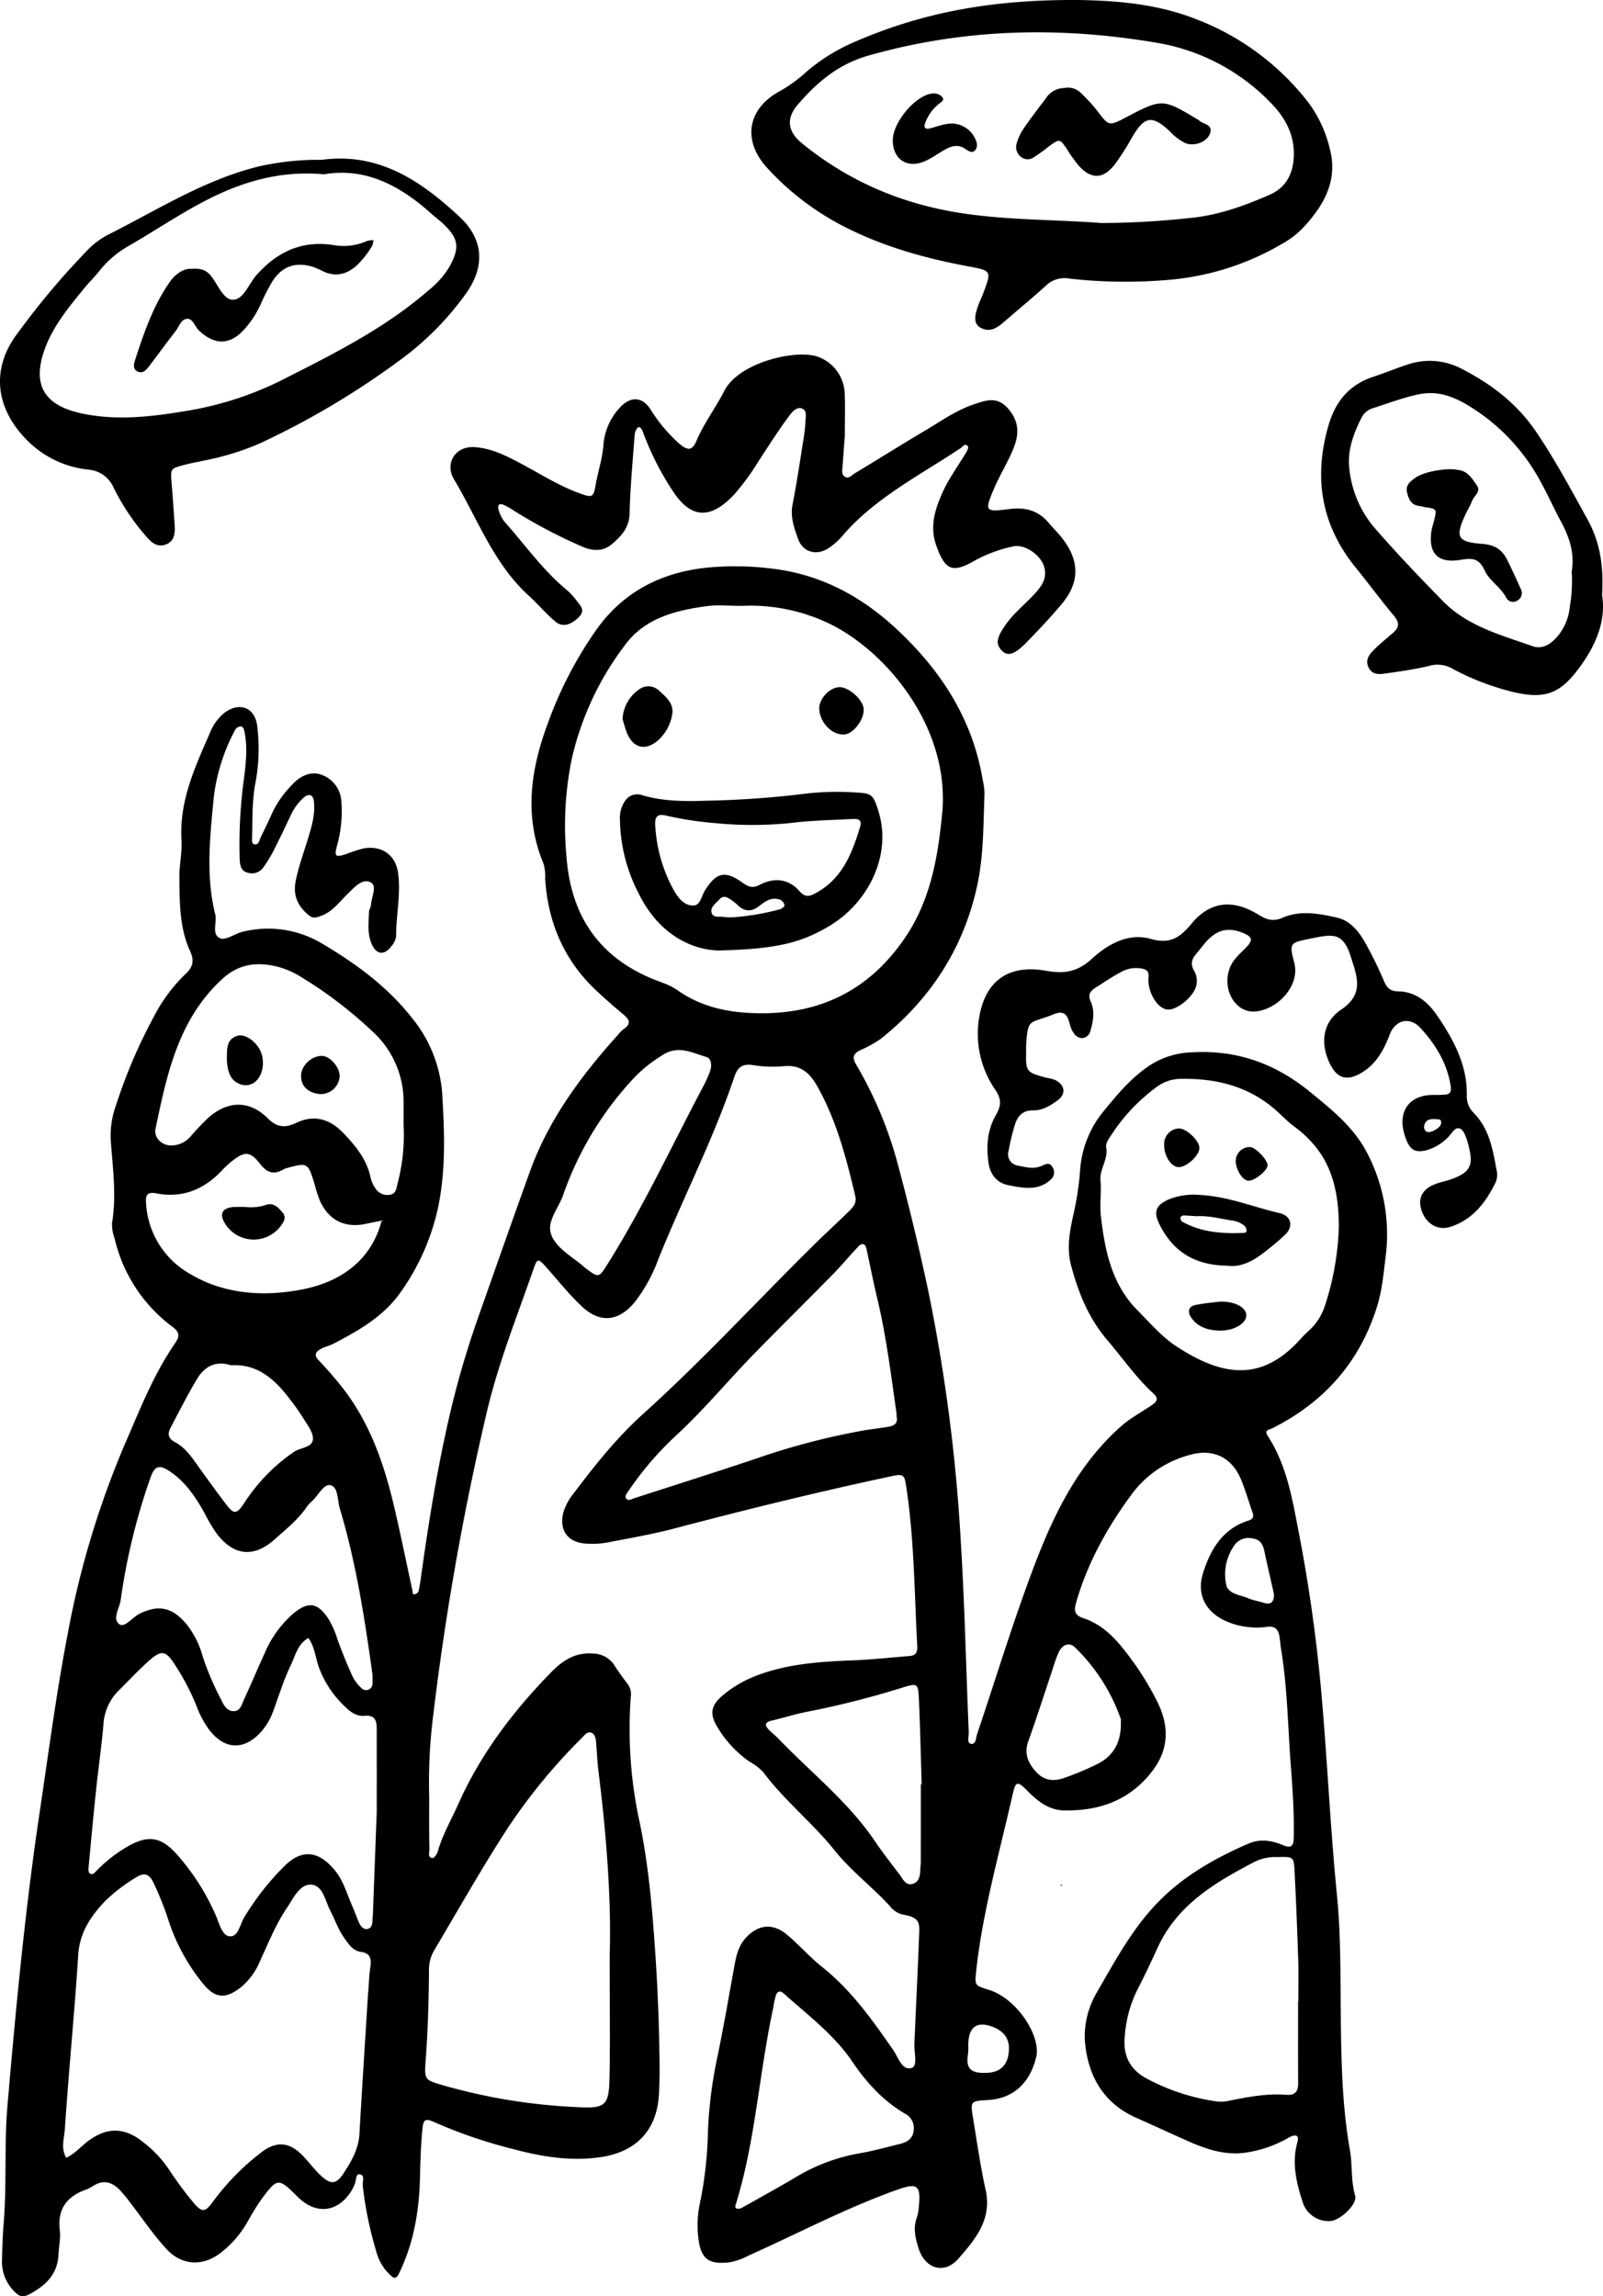 <svg xmlns="http://www.w3.org/2000/svg" viewBox="0 0 395.935 567.03"><title>people</title><g id="Layer_2" data-name="Layer 2"><g id="Untitled_Artwork_6_Image" data-name="Untitled_Artwork 6 Image"><path d="M106.011,443.66c0,4.351-.049,8.7.049,13.051.016.713-.508,1.976.76,2.13.37.045,1.1-.931,1.277-1.55,1.207-4.214,3.405-7.985,5.175-11.949,5.47-12.251,13.446-22.722,22.734-32.265,2.851-2.93,6.01-5.133,10.511-4.738a6.289,6.289,0,0,1,5.081,2.671c1.079,1.682,2.242,3.284,3.44,4.868a4.189,4.189,0,0,1,.77,3.069,108.273,108.273,0,0,0,2.229,31.283c2.142,10.348,3.034,20.794,3.763,31.294q1.017,14.658,1.119,29.338c.015,2.178-.046,4.361-.183,6.535-.545,8.669-5.615,14.009-14.373,15.289-7.3,1.067-14.391-.064-21.421-1.94a120.326,120.326,0,0,1-19.506-6.629c-2.335-1.076-2.855-.844-3.1,1.656-.368,3.789-.51,7.607-.582,11.416-.16,8.421-1.471,16.564-5.2,24.221-.778,1.6-1.386,1.139-2.319.253a12.022,12.022,0,0,1-3.263-5.572,90.621,90.621,0,0,1-3.384-16.485c-.085-.935.639-2.475-.755-2.682-.934-.139-.852,1.344-1.129,2.164a9.338,9.338,0,0,1-.919,1.953c-3.33,5.328-8.741,5.931-13.217,1.492-4.831-4.79-5.021-4.812-9.02.594a61.964,61.964,0,0,0-3.418,5.549,25.713,25.713,0,0,1-6.756,7.75c-4.881,3.623-9.856,2.6-13.175-.97-3.234-3.475-5.861-7.393-8.731-11.136a43.276,43.276,0,0,0-2.734-3.367c-1.952-2.076-4.167-2.843-6.789-1.109a9.78,9.78,0,0,1-1.955.955c-4.635,1.734-6.84,4.868-6.223,9.973.236,1.949-.222,3.977-.323,5.971-.241,4.754-2.909,7.46-6.98,9.692-2.075,1.138-2.852.487-3.986-.639A10.337,10.337,0,0,1,.5,557.963c.055-3.074.178-6.152.425-9.216.773-9.571.091-19.176.916-28.757,2.082-24.172,4.345-48.307,7.934-72.324,2.2-14.689,4.109-29.426,6.915-44.007a221.684,221.684,0,0,1,14.048-46.8c3.745-8.6,7.16-17.438,12.563-25.242,1.093-1.578,1.107-2.618-.678-3.957A37.721,37.721,0,0,1,28.308,305.8a10.012,10.012,0,0,1-.645-3.728c1.148-6.87.188-13.669-.311-20.5A22.007,22.007,0,0,1,28.635,273a128.275,128.275,0,0,1,9.379-21.961,39.949,39.949,0,0,1,7.75-10.461c1.729-1.568,2.369-3.169,1.192-5.715-2.645-5.719-2.582-12-2.656-18.16-.037-3.073.709-6.172.527-9.226-.576-9.641,3.322-18.031,7.021-26.489a12.112,12.112,0,0,1,3.442-4.845c3.779-2.97,7.768-1.5,8.258,3.3a45.417,45.417,0,0,1-.4,13.574c-.9,4.495-.776,9.03-.862,13.562-.013.682-.2,1.733.491,1.9,1.181.284,1.257-1.011,1.622-1.743q1.576-3.164,3.026-6.391a25.673,25.673,0,0,1,4.769-6.6c1.94-2.139,4.608-3.436,7.323-2.386a7.416,7.416,0,0,1,4.806,6.679,31.632,31.632,0,0,1-1.073,10.77c-.743,2.73-.386,2.95,2.2,2.112a39.505,39.505,0,0,1,4.133-1.357c4.475-.922,8.078,1.4,8.735,5.941.757,5.231-.516,10.467-.47,15.72a4.741,4.741,0,0,1-1.167,2.41c-1.722,2.37-3.718,2.136-4.871-.509-1.136-2.606-.762-5.342-.655-8.047.02-.522.445-1.028.469-1.552.089-1.945,1.611-4.768-.057-5.624-2.158-1.106-4.189,1.386-5.776,2.914-2.079,2-3.7,4.405-6.651,5.417-1.142.393-1.845.616-2.876-.228-2.743-2.248-3.947-4.9-3.219-8.5.724-3.58,1.983-6.981,3.043-10.45.9-2.956,1.778-5.922,1.456-9.068a2.187,2.187,0,0,0-.553-1.427c-.67-.491-1.437-.076-1.974.389a13.058,13.058,0,0,0-3.193,4.366c-1.4,2.95-2.8,5.907-4.285,8.813a33.109,33.109,0,0,1-2.565,4.172,3.445,3.445,0,0,1-3.914,1.167c-1.429-.376-1.779-1.68-1.85-3.018a120.263,120.263,0,0,1,1.111-20.631c.449-3.76.856-7.557.013-11.341-.13-.583-.409-1.12-.92-1.107a1.748,1.748,0,0,0-1.282.781,46.665,46.665,0,0,0-5.357,16.977c-.9,9.545-1.988,19.157.386,28.65.511,2.045-1.023,4.99,1.235,5.926,1.374.569,3.608-1.138,5.509-1.606a26,26,0,0,1,19.943,3.086c8.272,4.918,16.007,10.6,22.046,18.36a33.181,33.181,0,0,1,7.325,18.453c.557,9.38.948,18.864-1.026,28.217a56.575,56.575,0,0,1-9.14,20.745c-4.2,6.055-10.287,9.517-16.56,12.8-1.11.581-2.4.834-3.468,1.477-.965.582-1.532,1.4-.405,2.582,1.879,1.966,3.676,4.019,5.39,6.132,7.025,8.657,10.654,18.869,13.2,29.519,1.687,7.055,3.1,14.176,4.651,21.263.088.4-.088,1.2.774.909a1.263,1.263,0,0,0,.752-.723c.249-1.05.406-2.125.555-3.2,1.669-12,3.549-23.958,6.125-35.807a229.052,229.052,0,0,1,7.715-27.66c4.346-12.316,8.662-24.643,13.094-36.928,4.639-12.864,12.622-23.61,21.653-33.665a9.374,9.374,0,0,1,1.532-1.545c2.113-1.45,1.218-2.526-.27-3.757q-3.348-2.772-6.523-5.755c-7.935-7.45-11.9-16.737-12.611-27.513a12.083,12.083,0,0,0-.384-3.755c-4.969-11.849-3.17-23.511,1.133-34.973a97.743,97.743,0,0,1,12.062-23.1c6.711-9.286,16.092-13.955,27.2-15.09a73.058,73.058,0,0,1,16.31.283c12,1.477,22.007,6.943,30.711,15.106,10.878,10.2,18.59,22.187,21.058,37.149a16.194,16.194,0,0,1,.424,3.213c-.3,7.613-.185,15.295-1.806,22.764-3.35,15.441-11.5,28-23.8,37.846a31.594,31.594,0,0,1-5.238,2.881c-1.616.846-1.862,1.784-.862,3.468a98.7,98.7,0,0,1,10.4,25.022q4.082,15.228,7.365,30.646a424.7,424.7,0,0,1,8.1,62.488c.957,15.567,1.285,31.172,1.949,46.758.042.974-.521,2.629.537,2.823,1.278.235,1.217-1.481,1.538-2.433,4.756-14.072,9.046-28.323,14.356-42.182,4.808-12.544,10.79-24.605,21.188-33.792,2.342-2.069,5.076-3.485,7.606-5.236,1.314-.908,1.715-1.645.371-2.878-4.3-3.945-7.615-8.757-11.382-13.17-4.574-5.357-7.167-11.72-8.946-18.463-1.155-4.378-.283-8.674.664-12.9a76.032,76.032,0,0,0,1.547-10.2,25.706,25.706,0,0,1,5.485-14.536c3.558-4.363,7.121-8.721,11.9-11.843a20.251,20.251,0,0,1,10.241-3.116c11.11-.66,20.6,2.759,29.174,9.756,5.515,4.5,11,8.864,14.268,15.381a43.413,43.413,0,0,1,4.424,25.315c-.514,4.119-.865,8.3-2.121,12.315-4.286,13.72-13.033,23.589-25.779,30.02-.913.46-2.243.375-1.168,2.029,4.671,7.191,6.016,15.533,7.595,23.675a392.775,392.775,0,0,1,5.743,41.393c1.372,16.062,2.111,32.167,3.7,48.219,1,10.074.831,20.275.952,30.422.129,10.885.344,21.764,2.243,32.5.664,3.753.208,7.579,1.3,11.309.585,2-3.315,5.8-5.855,6.247a6.7,6.7,0,0,1-6.937-4.161c-1.617-4.834-2.873-9.767-1.573-14.922.184-.729.508-1.618-.134-1.951-.461-.239-1.4.146-1.984.5a29.6,29.6,0,0,1-9.6,3.5c-5.669,1.128-10.744-.679-15.757-2.928-4.128-1.852-8.244-3.733-12.373-5.583-8.174-3.663-11.871-10.591-12.541-18.929A21.3,21.3,0,0,1,270.929,492c4.526-7.854,8.841-15.9,15.267-22.437,6.325-6.438,14.07-10.8,22.28-14.34,2.8-1.2,5.754-.732,8.491.454,2.136.925,2.535-.087,2.578-1.874.148-6.172-.308-12.359-.768-18.467-.7-9.374-.809-18.822-2.367-28.131-.179-1.072-.211-2.171-.417-3.237-.313-1.614-1.1-2.481-3-2.238a18.967,18.967,0,0,1-9.612-1.16c-5.463-2.188-7.959-6.665-6.223-12.149,1.851-5.848,4.85-10.914,11.214-12.927,1.115-.353,1.381-.939,1-2-.97-2.737-1.756-5.549-2.877-8.222-2.315-5.518-7.061-7.692-12.9-5.914a26.068,26.068,0,0,0-13.743,9.2c-6.1,8.188-11.073,16.991-13.966,26.884-.605,2.068-.721,3.351,1.7,4.152,5.671,1.872,9.138,6.427,12.449,10.982a71.491,71.491,0,0,1,5.633,9.3c3.149,6.111,3.252,12.028-1.268,17.76-5.547,7.036-12.958,9.564-21.52,9.436-3.641-.055-6.4-2.091-8.914-4.648-2.725-2.774-3.091-2.651-3.886.863-2.921,12.909-6.49,25.68-8.386,38.81-.234,1.616-.442,3.237-.6,4.862-.332,3.33-.319,3.343,3.178,4.427,6.891,2.135,12.909,11.374,11.66,16.6-1.491,6.241-5.513,10.234-11.918,10.6-4.312.245-4.364.254-3.651,4.595.966,5.891,1.8,11.816,3.095,17.638,1.613,7.272-2.617,12.217-6.719,16.921-3.54,4.06-8.3,2.51-9.89-2.63-.759-2.451-1.339-4.885-.413-7.444a11.018,11.018,0,0,0,.508-2.656c.542-5.493-.366-6.038-5.455-4.225-12.647,4.506-24.482,10.808-36.7,16.259a15.527,15.527,0,0,1-4.578,1.614c-5.149.6-7.094-.8-7.7-5.851a25.725,25.725,0,0,1,.349-8.675,96.57,96.57,0,0,0,2-17.8,107.843,107.843,0,0,1,2.318-18.311c1.586-7.626,2.893-15.31,4.29-22.975.461-2.532,1.128-4.9,3.045-6.825,2.827-2.834,5.988-3.268,9.22-.968a30.051,30.051,0,0,1,2.868,2.506c2.133,1.97,4.125,4.114,6.393,5.912,7.222,5.727,12.455,13.118,17.637,20.577,1.266,1.822,2.132,5.135,4.567,4.413,1.5-.446.565-3.908.656-6.025.372-8.7.8-17.393,1.136-26.091.135-3.442.535-5-3.927-5.734a5.585,5.585,0,0,1-3.17-2c-4.381-4.837-9.664-8.76-13.771-13.9-5.437-6.8-12.372-12.263-17.6-19.291A13.875,13.875,0,0,0,185.079,435a27.809,27.809,0,0,1-7.76-8.3c-2.1-3.333-1.828-5.509,1.229-8.074a28.952,28.952,0,0,1,8.431-4.889c7.779-2.951,15.9-3.416,24.076-3.748,4.53-.183,9.048-.685,13.571-1.043,1.576-.124,2.021-.9,1.932-2.512-.7-12.825-.729-25.694-2.593-38.442-.606-4.149-.595-4.135-4.519-3.294-17.66,3.784-35.192,8.087-52.656,12.691-5.6,1.477-11.336,2.47-17.033,3.566a21.279,21.279,0,0,1-4.869.233c-4.563-.188-6.858-3.245-5.746-7.663a13.544,13.544,0,0,1,2.555-4.749c5.237-6.98,10.737-13.835,17.171-19.639,14.686-13.247,28.051-27.787,42.1-41.657,2.841-2.807,5.793-5.5,8.646-8.3,1.03-1.009,2.051-2.073,1.647-3.779-2.217-9.363-4.608-18.643-9.389-27.143-1.98-3.521-4.355-5.48-8.654-4.933a32.141,32.141,0,0,1-7.557-.348c-2.425-.275-3.519.671-4.3,2.983-5.194,15.482-12.742,29.993-18.81,45.121a38.977,38.977,0,0,1-5.763,10.452c-3.882,4.727-8.472,5.351-12.98,1.164-3.178-2.952-5.893-6.406-8.793-9.655-2.1-2.357-2.276-2.437-3.276.436-3.991,11.466-8.5,22.772-11.353,34.606a680.057,680.057,0,0,0-13.445,76.017A130.915,130.915,0,0,0,106.011,443.66ZM94.148,301.449c-1.232.25-2.467.486-3.7.752-5.2,1.13-9.165-.78-11.413-5.638a32.742,32.742,0,0,1-1.328-4.118c-1.665-5.4-1.687-5.412-7.056-3.943a2.122,2.122,0,0,0-.5.2c-2.387,1.392-4.03,1.127-5.928-1.311-2.554-3.282-3.915-3.093-7.241-.4a18.719,18.719,0,0,0-1.974,1.845c-4.475,4.856-9.926,7.146-16.495,5.842-2.347-.466-2.542.733-2.445,2.27a21.387,21.387,0,0,0,10.962,17.685c8.65,5.152,18.62,5.593,27.928,3.721,8.949-1.8,16.739-6.933,19.324-16.969-.282-.178-.054-.3.037-.084C94.6,301.962,94.719,301,94.148,301.449ZM183.23,149.612c-3.45,0-6.008-.274-8.488.051-7.685,1.006-15.33,2.929-20.176,9.373a73.338,73.338,0,0,0-13.338,28.336,82.291,82.291,0,0,0-1.3,24.273c1.077,14.119,7.662,24.317,20.88,29.931,2.171.923,4.558,1.556,6.443,2.892,6.041,4.278,12.754,5.63,20,5.743,15.317.238,27.322-5.658,36.083-18.341,6.448-9.335,8.287-19.885,9.366-30.857,2.118-21.526-14.119-40.555-28.2-47.174A45.185,45.185,0,0,0,183.23,149.612ZM90.937,491.793h.024c.155-1.961.208-3.937.493-5.879.3-2.034.188-3.573-2.354-3.925-1.974-.273-2.974-1.895-4.045-3.383-1.5-2.087-2.3-4.521-3.472-6.763-1.3-2.477-1.837-6.475-4.94-6.451-2.73.021-4.262,3.51-5.869,5.894-2.753,4.086-4.539,8.666-6.6,13.1a16.509,16.509,0,0,1-4.81,6.462c-3.766,2.877-6.257,2.646-9.263-1.059a48.372,48.372,0,0,1-8.518-15.676,75.984,75.984,0,0,0-3.618-9.07c-1.174-2.474-2.409-2.768-4.768-1.185a42.067,42.067,0,0,0-7.288,5.648c-3.488,3.691-6.242,7.738-6.592,13.277-.9,14.281-2.348,28.528-3.285,42.807-.153,2.338-1.07,4.91.332,7.254,2.169-1.012,3.689-2.873,5.572-4.252,4.63-3.391,8.908-3.232,13.361.344a29.191,29.191,0,0,1,6.344,6.658,89.041,89.041,0,0,0,6.124,8.3c2.132,2.544,2.944,2.468,4.943-.361A60.2,60.2,0,0,1,64.06,531.887c4.262-3.491,7.663-3.027,11.31,1.068,1.324,1.486,2.554,3.076,4.011,4.419,2.255,2.077,3.655,2.045,5.347-.5,1.994-3,3.836-6.121,4.053-9.935C89.448,515.224,90.211,503.51,90.937,491.793Zm2.117-44.439c0-5.107.009-12.714-.007-20.321,0-1.958-.273-3.583-2.991-3.324-2.13.2-3.726-1.115-5.179-2.587a25.227,25.227,0,0,1-6.151-9.5c-.827-2.383-1.012-5.008-2.559-7.132-2.793,1.555-3.253,4.633-4.549,7.133a63.039,63.039,0,0,0-2.39,6.055c-1.055,2.693-1.743,5.623-3.269,8.019-3.279,5.147-9.205,8.244-14.438,1.26a24.081,24.081,0,0,1-3.019-5.764,58.924,58.924,0,0,0-5.3-10.106c-2.3-3.61-3.4-3.736-6.714-.7-2.534,2.32-4.908,4.815-7.339,7.248a12.756,12.756,0,0,0-3.6,8.282c-.485,5.413-1.26,10.8-1.829,16.206-.663,6.3-1.243,12.616-1.831,18.927-.048.514-.072,1.284.225,1.526.722.586,1.256-.134,1.734-.619a35.778,35.778,0,0,1,7.711-6c5.032-2.882,8.2-2.382,12.05,1.883a57,57,0,0,1,9.645,15.039c.881,1.962,1.525,5.02,3.39,5.266,2.21.292,2.615-2.952,3.688-4.683a65.5,65.5,0,0,1,10.072-12.8c4.251-4.1,8.211-3.553,12.053.892,2.353,2.722,3.193,6.054,4.57,9.182.584,1.327,1.058,2.7,1.641,4.028.375.854,1.007,1.694,1.98,1.6,1.045-.105,1.313-1.087,1.356-2.054.024-.544.078-1.087.1-1.631C92.389,465.066,92.674,457.461,93.054,447.354Zm57.533,35.41c.422-12.645-.684-28.873-2.735-45.051-.319-2.514-.41-5.056-.625-7.584-.079-.931-.345-1.978-1.222-2.269-.937-.311-1.61.609-2.242,1.25A142.761,142.761,0,0,0,125.5,451.289c-6.407,9.843-12.182,20.1-18.179,30.206a9.17,9.17,0,0,0-1.36,4.654c-.043,7.6-.27,15.195-.834,22.784-.35,4.705-.15,4.673,4.167,5.976a142.7,142.7,0,0,0,33.185,5.42c7.053.408,7.93-.3,8.068-7.276C150.72,504.183,150.587,495.307,150.587,482.764ZM330.686,302.9c-.035-10.564-2.562-18.479-11.03-24.724-1.6-1.179-2.978-2.652-4.471-3.975-6.747-5.977-14.813-7.951-23.591-7.784a9.945,9.945,0,0,0-6.062,2.12,45.294,45.294,0,0,0-10.5,10.92c-.778,1.211-2.028,2.718-1.813,3.852.575,3.024-1.68,5.351-1.407,8.259.271,2.875-.232,5.829.1,8.692.981,8.542,2.661,16.9,9.066,23.336,3.065,3.077,5.965,6.5,9.545,8.847,10.837,7.092,20.737,9.24,30.563-1.636.608-.672,1.236-1.332,1.9-1.945a14.158,14.158,0,0,0,4.2-6.239A68.6,68.6,0,0,0,330.686,302.9ZM320.622,494.292h.052c0-3.442.092-6.887-.019-10.325q-.351-10.863-.89-21.718c-.19-3.793-.3-3.762-4.263-3.656a11.929,11.929,0,0,0-5.3,1c-9.871,5.141-19.412,10.662-24.314,21.462q-2.47,5.44-5.194,10.764a30.721,30.721,0,0,0-2.871,10.957c-.489,4.641,1.109,8.145,5.234,10.415a52.22,52.22,0,0,0,17.46,5.748,9.452,9.452,0,0,0,3.228-.208c4.631-.941,9.267-1.8,14.024-1.433,2.159.168,2.879-.882,2.868-2.89C320.6,507.7,320.622,501,320.622,494.292ZM92.015,413.631c-1.874-13.54-4-27.5-8.072-41.077-.615-2.047-.375-5.32-2.274-5.789-1.767-.437-3.06,2.633-4.7,4.012a8.517,8.517,0,0,0-1.417,1.647c-2.107,3-4.983,5.258-7.659,7.667-5.182,4.668-10.188,4.121-14.386-1.4a43.38,43.38,0,0,1-3.041-5.136c-2.236-3.986-4.767-7.745-8.663-10.3-2.565-1.683-3.664-1.2-4.673,1.751a154.658,154.658,0,0,0-7.31,30.029c-.269,2.059-2.169,4.747-.338,6.058,1.339.958,3.231-1.738,5-2.6,4.729-2.309,8.035-1.577,11.494,2.474a22.069,22.069,0,0,1,4.123,8.2,71.683,71.683,0,0,0,4.481,10.48c.634,1.3,1.368,2.808,2.98,2.906,1.838.112,2.162-1.709,2.742-2.957,1.755-3.778,3.363-7.625,5.1-11.413a26.7,26.7,0,0,1,6.932-9.633c3.846-3.226,6.134-2.844,8.831,1.28a22.571,22.571,0,0,1,2.174,4.952c1.093,3.066,2.331,6.087,3.671,9.054a9.908,9.908,0,0,0,2.252,3.018,1.582,1.582,0,0,0,2.742-1.109C92.064,415.2,92.015,414.653,92.015,413.631Zm7.669-135.642c0-2.4,0-4.033,0-5.668a23.4,23.4,0,0,0-7.164-17.12,105.076,105.076,0,0,0-18.544-14.176,20.017,20.017,0,0,0-5.5-2.317c-4.99-1.241-9.483-.724-13.605,3.071-10.852,9.992-13.625,23.463-16.455,36.936-.472,2.244,1.592,4.182,3.9,4.158a6.47,6.47,0,0,0,4.779-2.257,59.153,59.153,0,0,1,4.5-4.73c4.778-4.1,10.044-4.211,14.547.274,2.457,2.448,4.454,2.335,7.152,1.067,4.353-2.046,8.186-.854,11.377,2.441,3.028,3.126,5.822,6.449,6.81,10.9a8.011,8.011,0,0,0,1.278,2.953,3.509,3.509,0,0,0,3.844,1.449c1.233-.333,1.315-1.576,1.571-2.635A46.611,46.611,0,0,0,99.684,277.989Zm121.8,71.954c-.029-.423-.03-.788-.081-1.146-1.352-9.483-2.521-18.993-4.763-28.328-.971-4.042-1.756-8.127-2.649-12.188-.3-1.355-1.211-1.271-1.936-.516-2.129,2.218-4.075,4.611-6.227,6.8-6.335,6.453-12.768,12.809-19.1,19.266-6.711,6.845-12.8,14.286-19.884,20.777a80.024,80.024,0,0,0-11.608,13.571c-.391.564-1.038,1.3-.551,1.909.5.638,1.349.086,2-.123,10-3.225,20.011-6.4,29.969-9.736a174.1,174.1,0,0,1,26.774-7.008c1.965-.326,3.948-.542,5.911-.878C220.675,352.118,221.809,351.61,221.482,349.943Zm-39.465,193.47c-.214,1-.7,1.6-.153,1.946a1.735,1.735,0,0,0,1.414-.184c4.268-2.378,8.532-4.765,12.757-7.22a45.607,45.607,0,0,1,15.567-6.083c3.561-.584,7.063-1.554,10.574-2.419,1.842-.454,3.364-1.269,3.515-3.534a3.956,3.956,0,0,0-2.214-3.987c-5.407-3.188-9.508-7.729-12.983-12.859-4.54-6.7-10.988-11.458-16.89-16.775-.986-.889-1.644-.5-1.987.493a27.187,27.187,0,0,0-.663,3.169C187.526,511.87,186.6,528.252,182.017,543.413Zm-6.386-279.878c.08-1.353-.261-2.27-1.215-2.545-3.557-1.025-6.922-3-10.856-.389a34.9,34.9,0,0,0-6.751,5.348,81.6,81.6,0,0,0-17.683,29.059c-1.092,3.226-4.029,6.465-3.076,9.569,1,3.27,4.645,5.394,7.49,7.655.426.338.813.728,1.248,1.053,3.066,2.287,3.131,2.272,5.223-1.053,8.991-14.294,16.064-29.622,23.972-44.5a30.5,30.5,0,0,0,1.316-2.983A8.236,8.236,0,0,0,175.631,263.535ZM227.448,440.6h.2c-.22-7.051-.367-14.106-.69-21.153-.169-3.689-.357-3.84-3.817-2.783a220.352,220.352,0,0,1-23.659,6.019c-3.009.565-5.94,1.529-8.927,2.22-1.567.362-1.731,1.081-.733,2.166.733.8,1.636,1.436,2.386,2.219,8,8.358,17.229,15.561,23.814,25.269,1.928,2.843,4.04,5.564,6.13,8.3.843,1.1,1.52,2.875,3.271,2.347,1.884-.569,1.845-2.456,1.921-4.1.017-.362.094-.722.094-1.084Q227.452,450.312,227.448,440.6ZM57.1,337.155c-4.064-1.3-6.7.469-8.506,3.486-2.321,3.874-4.351,7.924-6.458,11.924-.774,1.471-.654,2.637,1.079,3.555,2.459,1.3,4.034,3.576,5.623,5.8,2.317,3.243,4.657,6.471,7.074,9.64,1.873,2.456,2.563,2.37,4.331-.281a44.99,44.99,0,0,1,12.39-12.772c1.6-1.069,4.537-1.018,4.654-3.121.1-1.726-1.449-3.616-2.469-5.313a53.581,53.581,0,0,0-3.47-4.872C67.685,340.406,63.373,336.727,57.1,337.155Zm219.746,87.91a1.72,1.72,0,0,0-.007-.542,45.523,45.523,0,0,0-11.324-17.714c-1.352-1.323-3.049-.74-3.971,1.1a31.349,31.349,0,0,0-1.482,4.082c-2.026,6.018-3.952,12.071-6.092,18.047-1.086,3.03.016,5.364,1.889,7.46s4.177,2.521,6.924,1.573a75.13,75.13,0,0,0,8.028-3.339C275.332,433.566,277,429.847,276.85,425.065Zm37.813-31.443c-.787-3.5-1.609-6.993-2.346-10.5-.363-1.727-1.012-2.962-3.011-3.235a4.285,4.285,0,0,0-4.583,1.958,12.418,12.418,0,0,0-1.9,9.255c.378,2.581,3.5,2.71,5.581,3.611,1.142.495,2.416.677,3.612,1.059C314,396.4,314.676,395.588,314.663,393.622ZM249.2,505.714c-.013-2.586-1.56-4.42-4.54-5.384-3.31-1.07-5.166.181-5.461,3.726-.09,1.084.051,2.2-.12,3.263-.637,3.993,1.24,4.706,4.763,4.546C247.418,511.7,249.218,509.581,249.2,505.714ZM208.645,97.22a10.016,10.016,0,0,0-7.087-9.275c-5.877-1.57-19.194,1.768-22.677,8.614-2.117,4.161-5,7.918-6.844,12.277-1.024,2.422-2.073,2.521-4.144.826a38.785,38.785,0,0,1-7.33-8.74c-1.894-2.823-4.823-3.327-7.678-.025a15.174,15.174,0,0,0-3.833,8.856c-.237,3.475-1.37,6.725-1.952,10.106-.529,3.071-.921,3.062-4.043,1.921-5.147-1.882-9.737-4.837-14.541-7.383-3.525-1.868-7.079-3.672-11.192-3.976-5.026-.372-7.457,4.174-5.225,7.886,5.863,9.757,9.732,20.781,18.434,28.729,2.277,2.079,4.278,4.472,6.63,6.455,1.786,1.5,3.792.844,5.735-1.016,1.832-1.753.421-2.939-.5-4.18a16.074,16.074,0,0,0-2.6-2.763c-5.618-4.693-9.861-10.624-14.638-16.076A8.256,8.256,0,0,1,123.1,125.7c-.2-.922.226-1.447,1.11-1.1a15.884,15.884,0,0,1,2.836,1.581,128.406,128.406,0,0,0,16.322,8.613c2.7,1.261,5.371,1.551,7.678-.36s4.361-4.041,4.454-7.585c.17-6.515.774-13.019,1.268-19.523.051-.661.535-1.779.915-1.821.755-.085,1.011.908,1.25,1.559a71.677,71.677,0,0,0,7.146,14.043c4.522,7.039,9.4,7.23,15.209,1.066a58.177,58.177,0,0,0,6.079-8.3c2.474-3.778,4.894-7.6,7.587-11.217.622-.837,1.8-2.257,3.089-1.8,1.411.5.921,2.159.886,3.35a33.507,33.507,0,0,1-.479,4.323c-.863,5.366-1.648,10.747-2.694,16.077-.6,3.052.415,5.8,1.351,8.448,1.164,3.3,4.494,4.234,7.441,2.383a16.755,16.755,0,0,0,3.632-3.244c8.121-9.367,19.1-14.855,29.166-21.583.465-.311,1.061-1.349,1.739-.339.178.264-.174.991-.428,1.419-1.943,3.272-4.245,6.375-5.806,9.816-1.863,4.109-3.278,8.455-1.626,13.125,2.208,6.242,4.024,7.044,9.784,3.663a34.616,34.616,0,0,1,9.132-3.337c3.079-.8,7.576,2.489,7.945,5.845.256,2.336-.744,3.791-2.068,5.315-2.5,2.877-5.608,5.178-7.78,8.363-2.157,3.162-2.346,4.6-.719,6.26,1.35,1.375,3.072.909,5.919-2,3.047-3.11,6.049-6.284,8.839-9.622,4.465-5.342,4.4-10.716.023-16.286-1.008-1.282-2.2-2.416-3.244-3.674-2.568-3.1-5.81-3.951-9.736-3.453-6.055.767-6.178.6-3.842-4.944,1.476-3.5,3.566-6.757,4.947-10.291,1.282-3.28,1.3-6.438-1.4-9.541-2.731-3.134-5.457-2.086-8.378-1.118-4.523,1.5-8.383,4.288-12.431,6.686-5.778,3.424-11.463,7-17.217,10.47-.7.423-1.413,1.415-2.383.714-.836-.606-.578-1.617-.512-2.507.2-2.715.4-5.431.564-7.6C208.67,103.756,208.773,100.484,208.645,97.22ZM267.2.013c6.534.17,17.58.522,28.112,4.676a63.742,63.742,0,0,1,27.993,20.817,31.115,31.115,0,0,1,5.171,11.3c2.045,7.934-1.579,14.047-6.714,19.543a22.128,22.128,0,0,1-5.16,3.9,66.088,66.088,0,0,1-28.657,8.917,122.9,122.9,0,0,1-23.773-.369,6.615,6.615,0,0,0-5.841,1.756c-3.228,2.909-6.576,5.685-9.864,8.528-1.816,1.569-3.661,3.241-6.259,1.854-1.716-.915-1.714-2.823-.258-6.358.277-.67.589-1.327.845-2.006,2.18-5.768,2.167-5.712-3.725-6.813C228.925,63.86,219,61.14,209.718,56.564a67.1,67.1,0,0,1-20.357-15.24c-6.1-6.769-4.7-14.6,3.393-18.891a36.5,36.5,0,0,0,6.539-4.8,45.781,45.781,0,0,1,11.5-7.155C227.321,3.251,244.62-.238,267.2.013Zm4.836,55.064a207.192,207.192,0,0,0,21.751-1.234c6.951-.631,13.432-2.959,19.766-5.727,4.115-1.8,5.838-5.175,6.008-9.515.215-5.483-2.228-9.763-5.971-13.5a50.689,50.689,0,0,0-27.514-14.48c-24.026-4.126-47.914-3.644-71.6,3.117-7.488,2.136-12.715,6.617-17.464,12.149-2.873,3.347-2.479,6.566.974,9.418a78.952,78.952,0,0,0,30.289,15.423C242.651,54.583,257.423,53.953,272.038,55.077ZM253.453,259.535c-.09,5.159-.022,5.251,5.029,6.614a12.016,12.016,0,0,1,2.1.533c2.485,1.2,2.812,3.472.621,5.061-1.756,1.275-3.726,2.492-5.954,2.453-2.742-.049-3.963,1.485-4.633,3.721a56.829,56.829,0,0,0-1.515,6.329,2.814,2.814,0,0,0,2.39,3.6c1.963.438,3.966.9,5.866.033,1.118-.508,1.95-.912,2.66.434a2.306,2.306,0,0,1-.481,2.971c-3.086,2.865-6.78,2.1-10.327,1.424-2.97-.563-4.636-2.6-5.062-5.641-.566-4.041-.269-8,1.761-11.566,1.361-2.391,1.618-3.955-.212-6.591a24.3,24.3,0,0,1-3.92-17.18c1.352-9.178,6.978-13.726,16.606-12,4.816.863,7.947.119,11.394-3.036,3.97-3.634,9-6.361,14.392-4.851,4.863,1.36,7.236-.262,10.141-3.759,4.622-5.564,10.251-6.088,16.533-2.208,2.017,1.246,3.615,1.773,5.979.741,4.361-1.9,9.021-1,13.4-.021,3.239.728,5.488,3.44,7.079,6.39a93.149,93.149,0,0,1,4.318,8.763c.75,1.83,1.415,3.025,3.713,3.063,4.36.074,7.36,2.611,9.718,6.086,4.025,5.931,7.366,12.115,7.246,19.557a5.691,5.691,0,0,0,1.715,4.38c3.766,3.84,4.7,8.869,5.589,13.882a5.03,5.03,0,0,1-.158,3.206c-2.451,5.008-5.66,9.273-11.246,11.048-3.064.974-5.969-.769-7.069-4.047-.976-2.91.09-5.195,3.155-6.429,1.509-.608,3.155-.875,4.672-1.468,4.112-1.61,4.958-3.283,3.9-7.558a15.989,15.989,0,0,0-1.172-3.6c-.682-1.305-1.725-1.85-2.912-.37a12.029,12.029,0,0,1-6.044,4.427c-3.026.86-4.376.209-5.468-2.7-2.479-6.6.707-10.887,6.841-10.839.907.007,1.816-.019,2.722-.067,1.451-.077,1.69-.858,1.48-2.2-.879-5.61-3.73-10.222-7.455-14.269-2.662-2.893-6.2-2.027-7.6,1.647-1.447,3.81-3.325,7.256-6.959,9.413-3.659,2.173-6.076,1.421-7.892-2.412-2.26-4.767-1.8-10.04,2.849-13.169,5.164-3.476,4.289-7.281,2.808-11.762a28.343,28.343,0,0,0-1.05-3.085c-1.365-2.939-2.843-3.734-6.04-3.3-1.256.169-2.5.441-3.743.695-4.485.915-4.851,1.028-3.569,5.721,1.59,5.821-4.1,11.681-9.551,12.178-5.122.466-8.533-5.842-6.179-11.126.926-2.079,2.676-3.392,4.145-4.985,1.406-1.526,1.156-2.333-.769-3.163-3.753-1.617-6.526-1.052-9.3,1.96-.853.927-1.581,1.967-2.4,2.924-1.127,1.315-1.729,2.487-.656,4.333a4.924,4.924,0,0,1,.154,4.707c-1.192,2.406-4.681,5.059-6.706,4.876s-4.065-2.8-4.651-6.1a9.8,9.8,0,0,1-.036-2.167c.072-1.467-.854-1.723-2.039-1.912a7.535,7.535,0,0,0-4.737.894c-2.239,1.178-4.336,2.63-6.481,3.984-1.212.765-1.756,1.755-1.089,3.205,1.135,2.469.681,4.964-.045,7.423a2.242,2.242,0,0,1-1.91,1.707,2.442,2.442,0,0,1-2.216-1.3,4.416,4.416,0,0,1-.316-.444c-1.1-1.9-.621-5.753-4.667-4.107-5.906,2.4-6.291.756-6.74,7.413C253.421,258.444,253.453,258.991,253.453,259.535ZM355.885,277.65c.319-1.223-.374-1.213-.8-1.252-1.436-.133-2.933-.2-3.333,1.665a1.575,1.575,0,0,0,.5,1.356C353.228,280.023,355.692,278.522,355.885,277.65ZM79.443,39.469c14.1-1.9,24.508,5.18,34.039,14.039,5.979,5.556,6.375,12.227,1.668,18.911A72.935,72.935,0,0,1,98.767,88.951a200.945,200.945,0,0,1-34.456,20.482,65.471,65.471,0,0,1-13.946,4.306c-1.59.348-3.2.633-4.769,1.046-3.517.923-3.493.947-3.215,4.381q.372,4.608.67,9.221c.155,2.351.563,5.129-2.153,6.1-2.645.941-4.267-1.411-5.782-3.182a55.7,55.7,0,0,1-7.079-10.934,7.415,7.415,0,0,0-6.234-4.405,24.836,24.836,0,0,1-14.892-7.031c-7.75-7.595-9.294-17.267-3.038-25.993A189.9,189.9,0,0,1,20.92,62.5a20.968,20.968,0,0,1,5.5-4.4c12.277-6.136,23.911-13.661,37.5-17A66.757,66.757,0,0,1,79.443,39.469Zm.6,3.579c-11.491-1.063-21.415,2.211-30.8,7.3-6.053,3.282-11.8,7.129-17.774,10.559a24.663,24.663,0,0,0-6.941,6.028c-1.251,1.545-2.688,2.964-3.914,4.473-3.628,4.469-7.359,8.941-9.431,14.454-3.385,9.007-.451,14.212,9,16.232,9.1,1.942,18.092.7,27.043-.821a82.694,82.694,0,0,0,23.6-8.024C83.158,87.005,95.451,80.775,105.954,71.6a21.486,21.486,0,0,0,5.023-5.663c2.615-4.736,2.367-6.946-1.446-10.618-.913-.879-1.96-1.617-2.9-2.467C98.906,45.891,90.328,41.275,80.047,43.048ZM395.7,146.93c1.034,6.173-1.4,12.217-5.531,17.846-4.924,6.711-8.689,7.991-16.795,6.022a63.765,63.765,0,0,1-14.649-5.681,7.3,7.3,0,0,0-5.64-.7c-3.681.9-7.463,1.4-11.22,1.946-1.431.21-2.915.192-3.772-1.419-.971-1.828,0-3.2,1.138-4.359,1.52-1.548,3.237-2.9,4.878-4.332,1.5-1.308,1.6-2.5.229-4.138-3.257-3.893-6.264-7.994-9.469-11.932-8.59-10.557-10.485-22.335-6.7-35.252,1.7-5.8,5.084-9.906,10.928-11.849,2.921-.972,5.774-2.151,8.7-3.1a16.843,16.843,0,0,1,13.221,1.087c7.329,3.762,13.7,8.6,18.441,15.62,4.683,6.928,8.6,14.234,12.625,21.532C395.209,133.893,396.138,139.743,395.7,146.93Zm-7.5-5.8c.777-4.486-.576-8.538-2.712-12.458-1.647-3.022-3.03-6.189-4.689-9.2a49.189,49.189,0,0,0-14.365-16.812c-4.759-3.388-9.787-6.59-16.025-5.286-3.885.812-7.637,2.265-11.438,3.468a4.611,4.611,0,0,0-2.762,2.468c-1.98,3.943-3.463,8.12-2.92,12.516a26.705,26.705,0,0,0,6.073,14.352c5.445,6.287,11.208,12.31,17.026,18.259,6.058,6.195,14.272,8.349,22.1,11.118,2.58.913,4.586-.57,6.2-2.4a13.351,13.351,0,0,0,3.056-7.371A37.286,37.286,0,0,0,388.2,141.131ZM261.959,465.7l.47-.127-.419-.22ZM177.494,234.715c-7.271-.173-15.046-4.554-19.67-13.933a40.764,40.764,0,0,1-4.7-18.267,7.366,7.366,0,0,1,1.192-4.632,3.59,3.59,0,0,1,4.223-1.536c5.27,1.573,10.71,1.557,16.1,1.381a238.014,238.014,0,0,0,24.945-1.814,69.608,69.608,0,0,1,12.5-.166c3.41.149,3.752.983,4.862,4.482,3.418,10.778-2.345,22.528-11.937,28.336C197.983,232.817,191.753,234.379,177.494,234.715ZM164.28,201.354c-2.122-.49-2.564.7-2.44,2.429a37.163,37.163,0,0,0,4.58,16.049c1.125,1.968,2.6,3.833,4.879,3.778,1.7-.041,1.96-2.332,2.791-3.666,2.8-4.5,4.948-5.062,9.212-2.041,1.465,1.038,2.468,1.57,4.314.609,3.538-1.841,7.123-1.59,9.885,1.588,1.489,1.712,2.71,1.16,4.222.313,6.415-3.595,8.795-9.83,10.75-16.344.458-1.528-.441-1.9-1.72-1.833-4.52.242-9.055.34-13.555.781a93.573,93.573,0,0,1-20.591.244A86.527,86.527,0,0,1,164.28,201.354Zm17.223,25.13a61.64,61.64,0,0,0,11.133-1.94c.458-.124,1.173-.7,1.135-.977a1.837,1.837,0,0,0-1.388-1.484c-1.99-.542-3.453.541-4.875,1.664-1.84,1.453-3.578,1.423-5.289-.215a11.839,11.839,0,0,0-1.669-1.355c-.911-.6-1.89-1.184-2.849-.083-.816.937-2.176,1.794-1.991,3.063.242,1.661,2,1.043,3.121,1.3A14.467,14.467,0,0,0,181.5,226.484Zm-26.609-45.375c1.617,3.747,4.661,4.368,7.751,1.625a11.039,11.039,0,0,0,3.346-6.1c.6-2.739-1.334-4.4-3.067-5.953a3.84,3.84,0,0,0-5-.491,9.523,9.523,0,0,0-4.155,7.327A34.473,34.473,0,0,0,154.894,181.109Zm47.459-5.913c.246,3.415,3.291,6.423,6.246,6.169,2.286-.2,5-3.885,4.714-6.408-.263-2.324-3.823-5.411-6.073-5.265C204.732,169.855,202.176,172.734,202.353,175.2ZM303.2,312.55c-8.183-.061-13.519-3.586-16.79-10.15-1.641-3.294-.873-4.9,2.544-6.33a16.783,16.783,0,0,1,7.476-.979c6.812.329,13.074,2.97,19.6,4.47,2.92.671,3.508,3.29,1.412,5.328a67.981,67.981,0,0,1-5.412,4.534C309.242,311.622,306.153,313,303.2,312.55Zm-7.515-12.214-2.968-.18c-.547-.033-1.1.02-1.147.691a1.115,1.115,0,0,0,.476.861c4.754,2.637,9.934,2.973,15.211,2.744a.562.562,0,0,0,.6-.743,1.689,1.689,0,0,0-.392-.932,6.058,6.058,0,0,0-2.907-1.348C301.523,301,298.539,300.148,295.689,300.336Zm-.513,21.945c-1.683.374-1.832,1.741-1.028,2.963,1.643,2.492,4.173,3.252,7.06,3.34,3.565.108,6.928-1.867,6.6-4.061-.289-1.945-3.287-3.267-6.722-3.076C299.114,321.712,297.113,321.851,295.176,322.281Zm-4.051-43.619a3.817,3.817,0,0,0-3.574,3.987c-.08,2.619,1.587,5.348,3.393,5.556,1.9.22,5.253-2.735,5.305-4.68C296.3,281.709,293.028,278.605,291.125,278.662Zm17.8,4.608a3.438,3.438,0,0,0-3.677,3.084c-.208,2.075,1.473,5,2.988,5.206,1.436.191,4.725-2.351,4.847-3.748C313.186,286.594,310.394,283.544,308.921,283.27ZM58.928,267.557a3.723,3.723,0,0,0,4.45-.739c1.576-1.576,2.041-4.681,1.041-7.079-1.042-2.5-3.878-4.557-5.806-3.954-2.627.822-2.51,3.168-2.577,4.892C55.97,264.494,56.924,266.693,58.928,267.557Zm24.935-1.54c.287-1.906-1.863-4.814-3.842-5.2-2.465-.477-5.453,1.932-5.645,4.551s1.48,4.418,4.433,4.784A4.644,4.644,0,0,0,83.863,266.017ZM57.48,298.081c-2.681.286-3.349,1.808-1.873,4.115a8.323,8.323,0,0,0,14.338-.391,1.9,1.9,0,0,0-.213-2.451c-1.093-1.257-2.225-2.5-4.154-1.77a11.764,11.764,0,0,1-4.837.479A31.1,31.1,0,0,0,57.48,298.081ZM258.387,24.191c-1.84,2.462-3.734,4.889-5.466,7.426a12.949,12.949,0,0,0-1.842,3.886,3.08,3.08,0,0,0,1.243,3.355,2.6,2.6,0,0,0,3.054-.045,39,39,0,0,0,3.5-2.507c2.88-2.139,2.863-2.132,4.765.7a33.781,33.781,0,0,0,2.851,3.96c3.094,3.41,6.079,3.279,8.936-.474a60.582,60.582,0,0,0,4.087-6.393c3.155-5.449,4.976-5.808,9.458-1.646a12.707,12.707,0,0,0,3.876,2.918c2.147.83,5.247-.3,6-2.363.875-2.392-1.735-2.25-2.72-3.3a2.114,2.114,0,0,0-.46-.287c-8.423-5.075-8.718-5.085-17.36-.539-4.434,2.333-4.385,2.3-7.3-1.521a40.61,40.61,0,0,0-4.03-4.392,4.429,4.429,0,0,0-4.093-1.233A5.522,5.522,0,0,0,258.387,24.191ZM228.59,39.74c1.631-.742,3.107-1.823,4.673-2.714,1.633-.928,3.305-1.484,5.081-.312.74.488,1.649,1.207,2.4.5.86-.813.6-2.01.092-3.028a6.439,6.439,0,0,0-7.226-3.524c-1.415.229-2.77.8-4.177,1.1-1.044.223-1.253-.547-.96-1.278A10.637,10.637,0,0,1,232.3,25.36c.444-.3.907-.761.49-1.316a2.62,2.62,0,0,0-1.267-.856,3.452,3.452,0,0,0-1.6-.052c-4.153.789-9.41,7.23-9.409,11.484C220.512,39.413,224.143,41.761,228.59,39.74ZM41.893,69.689c-4.1,5.885-6.37,12.563-8.549,19.285-.33,1.017-.583,2.261.73,2.81,1.237.518,2.049-.43,2.707-1.287,2.2-2.873,4.315-5.82,6.548-8.672.875-1.119,1.381-2.982,2.848-3.09,1.486-.11,1.908,1.859,2.9,2.817,3.978,3.835,7.9,3.736,11.545-.536a24.593,24.593,0,0,0,3.8-5.948,49.468,49.468,0,0,1,2.709-5.336c2.372-3.94,5.8-5.185,10.231-3.809a20.966,20.966,0,0,1,2.469,1.094c3.2,1.473,5.939.708,8.446-1.618a23.325,23.325,0,0,0,3.647-4.7,4.2,4.2,0,0,0,.3-1.389,5.555,5.555,0,0,0-1.523.182,14.186,14.186,0,0,1-7.945,1.09c-7.922-1.355-14.153,1.443-19.373,7.308-1.919,2.155-3.2,6.034-5.768,6.129-2.443.091-3.768-3.746-5.528-5.905-.967-1.187-2.124-1.958-4.913-1.718C45.6,66.279,43.5,67.384,41.893,69.689Zm307.5,48.425c-1.125.86-2.284,1.733-1.847,3.515.412,1.679,1,3.079,2.978,3.31.533.062,1.052.236,1.583.321,2.775.441,2.781.438,2.152,3.1-.208.879-.529,1.737-.669,2.626-.891,5.653,1.529,8.215,7.233,7.257,2.783-.468,4.493-.421,5.895,2.658,1.129,2.481,3.929,4.069,5.3,6.667a1.9,1.9,0,0,0,2.818.7,2.1,2.1,0,0,0,.792-2.837c-1.119-2.466-2.222-4.944-3.451-7.355s-3.061-3.541-6.008-3.763c-6.373-.48-6.857-1.714-3.978-7.74.467-.979,1.046-1.912,1.431-2.92.478-1.25,2.269-2.242,1.137-3.82-1.034-1.44-1.985-3.125-3.871-3.642a13.775,13.775,0,0,0-2.564-.323C354.841,115.89,351.035,116.863,349.4,118.114Z"/></g></g></svg>